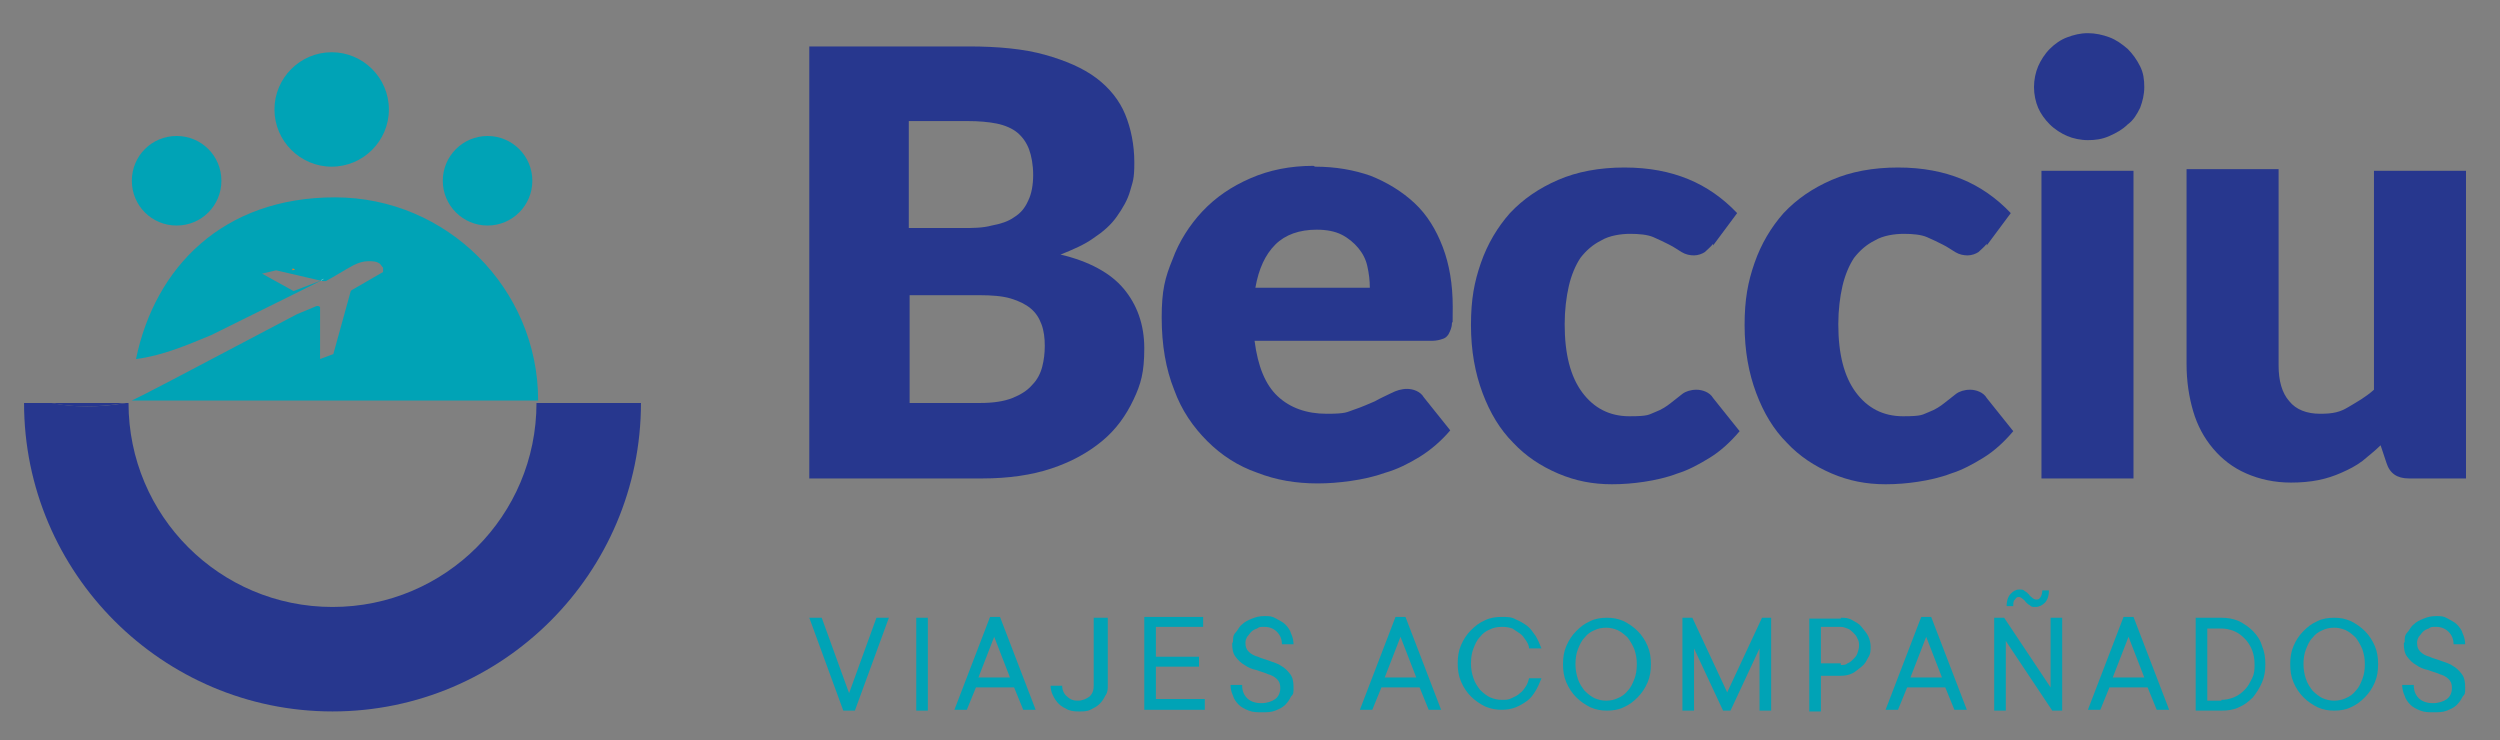 <?xml version="1.0" encoding="UTF-8"?><svg id="Capa_1" xmlns="http://www.w3.org/2000/svg" viewBox="0 0 301.5 89.3"><rect x="0" y="0" width="301.5" height="89.3" fill="#808080" stroke="none"/><path d="M103.1,85.7h-1.4l-4.1-11.2h1.5l3.3,9.1,3.3-9.1h1.5l-4.1,11.2Z" style="fill:#00a3b6;"/><path d="M111.9,85.7h-1.4v-11.2h1.4v11.2Z" style="fill:#00a3b6;"/><path d="M122.3,82.9h-4.6l-1.1,2.7h-1.5l4.3-11.2h1.2l4.3,11.2h-1.5l-1.1-2.7ZM118.1,81.7h3.7l-1.9-4.9-1.9,4.9Z" style="fill:#00a3b6;"/><path d="M133.6,74.5v8.2c0,.4,0,.8-.3,1.2-.2.4-.4.7-.7,1-.3.3-.7.5-1.1.7-.4.2-.9.2-1.3.2s-.9,0-1.4-.2c-.4-.2-.8-.4-1.1-.7-.3-.3-.5-.6-.7-1-.2-.4-.3-.8-.3-1.2h1.4c0,.5.2,1,.6,1.3.4.4.8.5,1.3.5s1-.2,1.4-.5c.4-.4.5-.8.5-1.3v-8.2h1.4Z" style="fill:#00a3b6;"/><path d="M145.3,84.4v1.2h-7.3v-11.2h7.1v1.2h-5.7v3.6h5.2v1.2h-5.2v3.9h5.9Z" style="fill:#00a3b6;"/><path d="M148.7,77.4c0-.4,0-.8.3-1.1s.4-.7.8-1c.3-.3.7-.5,1.2-.7s.9-.3,1.5-.3.9,0,1.4.3.8.4,1.1.7.6.7.7,1.1c.2.4.3.9.3,1.3h-1.4c0-.6-.2-1.1-.6-1.5s-.9-.6-1.5-.6-.6,0-.9.2c-.3.1-.5.2-.7.4-.2.2-.3.4-.5.6-.1.2-.2.4-.2.7,0,.5.1.8.4,1.1s.7.5,1.1.6c.4.2.9.3,1.4.5s1,.3,1.4.6c.4.2.8.6,1.1,1,.3.4.4.9.4,1.6s0,.8-.3,1.1c-.2.4-.4.7-.7,1-.3.3-.7.5-1.2.7-.5.2-1,.2-1.6.2s-1.1,0-1.6-.2c-.5-.2-.9-.4-1.2-.7s-.6-.7-.7-1.1c-.2-.4-.3-.9-.3-1.3h1.4c0,.7.2,1.2.6,1.6.4.4,1,.6,1.7.6s1.3-.2,1.7-.5c.4-.3.6-.8.6-1.3s-.1-.8-.4-1.1c-.3-.3-.7-.5-1.1-.6-.4-.2-.9-.3-1.4-.5-.5-.1-1-.3-1.4-.6-.4-.2-.8-.6-1.1-1-.3-.4-.4-.9-.4-1.6Z" style="fill:#00a3b6;"/><path d="M171.2,82.9h-4.6l-1.1,2.7h-1.5l4.3-11.2h1.2l4.3,11.2h-1.5l-1.1-2.7ZM167.1,81.7h3.7l-1.9-4.9-1.9,4.9Z" style="fill:#00a3b6;"/><path d="M181.1,75.6c-.5,0-1,.1-1.4.3-.5.2-.9.5-1.2.9-.4.4-.6.9-.8,1.4s-.3,1.1-.3,1.8.1,1.2.3,1.8.5,1,.8,1.4c.4.4.8.7,1.2.9.5.2.9.3,1.4.3s.8,0,1.2-.2.7-.3,1-.6c.3-.2.5-.5.7-.8s.3-.6.4-1h1.5c-.2.5-.4,1-.7,1.5-.3.5-.6.9-1,1.2-.4.3-.9.6-1.4.8-.5.2-1.1.3-1.7.3s-1.3-.1-2-.4c-.6-.3-1.2-.7-1.7-1.2-.5-.5-.9-1.1-1.2-1.8-.3-.7-.4-1.4-.4-2.2s.1-1.5.4-2.2c.3-.7.7-1.3,1.2-1.8.5-.5,1-.9,1.7-1.2.6-.3,1.3-.4,2-.4s1.2,0,1.7.3c.5.2,1,.5,1.4.8.4.3.7.8,1,1.2.3.5.5,1,.7,1.5h-1.5c0-.4-.2-.7-.4-1s-.4-.6-.7-.8-.6-.4-.9-.6c-.3-.1-.7-.2-1.2-.2Z" style="fill:#00a3b6;"/><path d="M199.1,80.1c0,.8-.1,1.5-.4,2.2-.3.7-.7,1.3-1.2,1.8-.5.5-1,.9-1.7,1.2-.6.3-1.3.4-2,.4s-1.3-.1-2-.4c-.6-.3-1.2-.7-1.7-1.2-.5-.5-.9-1.1-1.2-1.8-.3-.7-.4-1.4-.4-2.2s.1-1.5.4-2.2c.3-.7.7-1.3,1.2-1.8.5-.5,1-.9,1.7-1.2.6-.3,1.3-.4,2-.4s1.3.1,2,.4c.6.3,1.2.7,1.7,1.2.5.5.9,1.1,1.2,1.8.3.7.4,1.4.4,2.2ZM190,80.1c0,.6.1,1.2.3,1.8s.5,1,.8,1.4c.4.4.8.7,1.2.9.5.2.9.3,1.4.3s1-.1,1.4-.3c.5-.2.9-.5,1.2-.9.4-.4.6-.9.8-1.4.2-.5.3-1.1.3-1.8s-.1-1.2-.3-1.8c-.2-.5-.5-1-.8-1.4-.4-.4-.8-.7-1.2-.9-.5-.2-.9-.3-1.4-.3s-1,.1-1.4.3c-.5.2-.9.5-1.2.9-.4.4-.6.9-.8,1.4s-.3,1.1-.3,1.8Z" style="fill:#00a3b6;"/><path d="M212.4,74.5h1.2v11.2h-1.4v-7.5l-3.5,7.5h-.9l-3.5-7.5v7.5h-1.4v-11.2h1.2l4.2,9,4.2-9Z" style="fill:#00a3b6;"/><path d="M222,74.5c.5,0,.9,0,1.4.3s.8.4,1.1.8.6.7.8,1.1.3.9.3,1.3,0,.9-.3,1.3c-.2.4-.4.8-.8,1.1s-.7.6-1.1.8-.9.3-1.4.3h-2.4v4.3h-1.4v-11.2h3.8ZM222,80.2c.3,0,.6,0,.8-.2.3-.1.5-.3.7-.5s.4-.4.5-.7c.1-.3.2-.6.2-.9s0-.6-.2-.9c-.1-.3-.3-.5-.5-.7-.2-.2-.4-.4-.7-.5-.3-.1-.5-.2-.8-.2h-2.4v4.4h2.4Z" style="fill:#00a3b6;"/><path d="M234.6,82.9h-4.6l-1.1,2.7h-1.5l4.3-11.2h1.2l4.3,11.2h-1.5l-1.1-2.7ZM230.5,81.7h3.7l-1.9-4.9-1.9,4.9Z" style="fill:#00a3b6;"/><path d="M248.7,74.5v11.2h-1.2l-5.6-8.4v8.4h-1.4v-11.2h1.2l5.6,8.4v-8.4h1.4ZM245.6,72.3c.2,0,.3,0,.5-.3.1-.2.2-.4.2-.8h.8c0,.7-.2,1.2-.5,1.5-.3.3-.7.5-1.1.5s-.5,0-.7-.2c-.2-.1-.3-.2-.5-.4-.1-.2-.3-.3-.4-.4-.1-.1-.3-.2-.4-.2-.2,0-.3,0-.5.3-.2.2-.2.4-.2.8h-.8c0-.7.2-1.2.5-1.5.3-.3.6-.5,1-.5s.5,0,.7.2c.2.1.3.2.5.4.1.2.3.3.4.4.1.1.3.2.4.2Z" style="fill:#00a3b6;"/><path d="M259,82.9h-4.6l-1.1,2.7h-1.5l4.3-11.2h1.2l4.3,11.2h-1.5l-1.1-2.7ZM254.9,81.7h3.7l-1.9-4.9-1.9,4.9Z" style="fill:#00a3b6;"/><path d="M273.2,80.1c0,.8-.1,1.5-.4,2.2-.3.7-.7,1.3-1.1,1.8-.5.5-1,.9-1.7,1.2-.6.3-1.3.4-2.1.4h-3.1v-11.2h3.1c.7,0,1.4.1,2.1.4.6.3,1.2.7,1.7,1.2.5.5.9,1.1,1.1,1.8.3.7.4,1.4.4,2.2ZM267.9,84.4c.5,0,1-.1,1.5-.3.5-.2.9-.5,1.3-.9.4-.4.6-.8.9-1.4s.3-1.1.3-1.7-.1-1.2-.3-1.7c-.2-.5-.5-1-.9-1.4-.4-.4-.8-.7-1.3-.9-.5-.2-1-.3-1.5-.3h-1.7v8.7h1.7Z" style="fill:#00a3b6;"/><path d="M286.8,80.1c0,.8-.1,1.5-.4,2.2-.3.7-.7,1.3-1.2,1.8-.5.5-1,.9-1.7,1.2-.6.3-1.3.4-2,.4s-1.3-.1-2-.4c-.6-.3-1.2-.7-1.7-1.2-.5-.5-.9-1.1-1.2-1.8-.3-.7-.4-1.4-.4-2.2s.1-1.5.4-2.2c.3-.7.7-1.3,1.2-1.8.5-.5,1-.9,1.7-1.2.6-.3,1.3-.4,2-.4s1.3.1,2,.4c.6.3,1.2.7,1.7,1.2.5.5.9,1.1,1.2,1.8.3.7.4,1.4.4,2.2ZM277.8,80.1c0,.6.1,1.2.3,1.8s.5,1,.8,1.4c.4.4.8.7,1.2.9.5.2.9.3,1.4.3s1-.1,1.4-.3c.5-.2.9-.5,1.2-.9.4-.4.6-.9.8-1.4.2-.5.3-1.1.3-1.8s-.1-1.2-.3-1.8c-.2-.5-.5-1-.8-1.4-.4-.4-.8-.7-1.2-.9-.5-.2-.9-.3-1.4-.3s-1,.1-1.4.3c-.5.2-.9.5-1.2.9-.4.4-.6.9-.8,1.4s-.3,1.1-.3,1.8Z" style="fill:#00a3b6;"/><path d="M290,77.4c0-.4,0-.8.3-1.1s.4-.7.8-1c.3-.3.7-.5,1.2-.7s.9-.3,1.5-.3.9,0,1.4.3.8.4,1.1.7.6.7.7,1.1c.2.4.3.9.3,1.3h-1.4c0-.6-.2-1.1-.6-1.5s-.9-.6-1.5-.6-.6,0-.9.2c-.3.1-.5.2-.7.4-.2.2-.3.4-.5.6-.1.2-.2.4-.2.7,0,.5.1.8.4,1.1s.7.5,1.1.6c.4.2.9.3,1.4.5s1,.3,1.4.6c.4.2.8.6,1.1,1,.3.4.4.9.4,1.6s0,.8-.3,1.1c-.2.4-.4.7-.7,1-.3.3-.7.5-1.2.7-.5.2-1,.2-1.6.2s-1.1,0-1.6-.2c-.5-.2-.9-.4-1.2-.7s-.6-.7-.7-1.1c-.2-.4-.3-.9-.3-1.3h1.4c0,.7.2,1.2.6,1.6.4.4,1,.6,1.7.6s1.3-.2,1.7-.5c.4-.3.6-.8.6-1.3s-.1-.8-.4-1.1c-.3-.3-.7-.5-1.1-.6-.4-.2-.9-.3-1.4-.5-.5-.1-1-.3-1.4-.6-.4-.2-.8-.6-1.1-1-.3-.4-.4-.9-.4-1.6Z" style="fill:#00a3b6;"/><path d="M97.6,57.7V5.6h19.2c3.6,0,6.7.3,9.2,1,2.5.7,4.6,1.6,6.2,2.8,1.6,1.2,2.8,2.7,3.5,4.4s1.1,3.7,1.1,5.8-.2,2.3-.5,3.4c-.3,1.1-.9,2.1-1.6,3.1-.7,1-1.6,1.8-2.8,2.6-1.1.8-2.5,1.4-4,2,3.4.8,6,2.2,7.6,4.1,1.6,1.9,2.5,4.3,2.5,7.2s-.4,4.3-1.3,6.2c-.9,1.9-2.1,3.6-3.8,5-1.7,1.4-3.7,2.5-6.1,3.3-2.4.8-5.2,1.2-8.3,1.2h-20.8ZM109.7,27.5h6.3c1.3,0,2.5,0,3.6-.3,1.1-.2,2-.5,2.7-1,.8-.5,1.3-1.1,1.7-2,.4-.8.6-1.9.6-3.1s-.2-2.3-.5-3.1c-.3-.8-.8-1.5-1.4-2-.6-.5-1.5-.9-2.5-1.1-1-.2-2.2-.3-3.5-.3h-7.1v12.9ZM109.7,35.6v13h8.5c1.6,0,2.9-.2,3.9-.6,1-.4,1.8-.9,2.4-1.6.6-.6,1-1.4,1.2-2.2.2-.8.3-1.6.3-2.5s-.1-1.8-.4-2.6c-.3-.8-.7-1.4-1.3-1.9s-1.4-.9-2.4-1.2-2.3-.4-3.8-.4h-8.4Z" style="fill:#27378e;"/><path d="M158.6,20.1c2.5,0,4.7.4,6.7,1.1,2,.8,3.8,1.9,5.3,3.3s2.6,3.2,3.4,5.3c.8,2.1,1.2,4.5,1.2,7.2s0,1.5-.1,2c0,.5-.2.9-.4,1.3-.2.3-.4.5-.8.6-.3.1-.7.2-1.2.2h-21.4c.4,3.1,1.3,5.3,2.8,6.7s3.5,2.1,5.9,2.1,2.4-.2,3.3-.5c.9-.3,1.8-.7,2.5-1,.7-.4,1.4-.7,2-1,.6-.3,1.2-.5,1.9-.5s1.6.3,2,1l3.2,4c-1.1,1.3-2.4,2.4-3.7,3.2-1.3.8-2.7,1.5-4.1,1.9-1.4.5-2.8.8-4.2,1-1.4.2-2.7.3-4,.3-2.6,0-5-.4-7.3-1.3-2.3-.8-4.3-2.1-6-3.8-1.7-1.7-3.1-3.7-4-6.2-1-2.5-1.5-5.4-1.5-8.7s.4-4.8,1.3-7c.8-2.2,2.1-4.2,3.6-5.8,1.6-1.7,3.5-3,5.8-4,2.3-1,4.8-1.5,7.6-1.5ZM158.8,27.7c-2.1,0-3.8.6-5,1.8-1.2,1.2-2,2.9-2.4,5.2h13.8c0-.9-.1-1.7-.3-2.6s-.6-1.6-1.1-2.2-1.2-1.2-2-1.6c-.8-.4-1.8-.6-3-.6Z" style="fill:#27378e;"/><path d="M206.6,29.4c-.3.4-.7.7-1,1-.3.2-.8.4-1.3.4s-1-.1-1.5-.4-.9-.6-1.5-.9-1.2-.6-1.9-.9-1.7-.4-2.8-.4-2.5.2-3.5.8c-1,.5-1.8,1.2-2.5,2.1-.6.9-1.1,2.1-1.4,3.4-.3,1.3-.5,2.9-.5,4.6,0,3.6.7,6.3,2.1,8.2,1.4,1.9,3.3,2.9,5.7,2.9s2.3-.2,3.1-.5c.8-.3,1.4-.7,1.9-1.1.5-.4,1-.8,1.4-1.1.4-.3,1-.5,1.7-.5s1.6.3,2,1l3.2,4c-1.1,1.3-2.3,2.4-3.6,3.2-1.3.8-2.6,1.5-3.9,1.9-1.3.5-2.7.8-4,1-1.3.2-2.6.3-3.9.3-2.3,0-4.4-.4-6.5-1.3-2.1-.9-3.9-2.1-5.4-3.7-1.6-1.6-2.8-3.6-3.7-6-.9-2.4-1.4-5.1-1.4-8.2s.4-5.2,1.2-7.5c.8-2.3,2-4.3,3.5-6,1.6-1.7,3.5-3,5.8-4,2.3-1,5-1.5,8-1.5s5.5.5,7.7,1.4c2.2.9,4.2,2.3,5.9,4.1l-2.9,3.9Z" style="fill:#27378e;"/><path d="M239.6,29.4c-.3.4-.7.7-1,1-.3.2-.8.4-1.3.4s-1-.1-1.5-.4-.9-.6-1.5-.9-1.2-.6-1.9-.9-1.7-.4-2.8-.4-2.5.2-3.5.8c-1,.5-1.8,1.2-2.5,2.1-.6.9-1.1,2.1-1.4,3.4-.3,1.3-.5,2.9-.5,4.6,0,3.6.7,6.3,2.1,8.2,1.4,1.9,3.3,2.9,5.7,2.9s2.3-.2,3.1-.5c.8-.3,1.4-.7,1.9-1.1.5-.4,1-.8,1.4-1.1.4-.3,1-.5,1.7-.5s1.6.3,2,1l3.2,4c-1.1,1.3-2.3,2.4-3.6,3.2-1.3.8-2.6,1.5-3.9,1.9-1.3.5-2.7.8-4,1-1.3.2-2.6.3-3.9.3-2.3,0-4.4-.4-6.5-1.3-2.1-.9-3.9-2.1-5.4-3.7-1.6-1.6-2.8-3.6-3.7-6-.9-2.4-1.4-5.1-1.4-8.2s.4-5.2,1.2-7.5c.8-2.3,2-4.3,3.5-6,1.6-1.7,3.5-3,5.8-4,2.3-1,5-1.5,8-1.5s5.5.5,7.7,1.4c2.2.9,4.2,2.3,5.9,4.1l-2.9,3.9Z" style="fill:#27378e;"/><path d="M258.6,10.5c0,.9-.2,1.7-.5,2.5-.4.8-.8,1.5-1.5,2-.6.6-1.3,1-2.2,1.4s-1.7.5-2.6.5-1.8-.2-2.5-.5-1.5-.8-2.1-1.4c-.6-.6-1.1-1.3-1.4-2s-.5-1.6-.5-2.5.2-1.8.5-2.5.8-1.5,1.4-2.1c.6-.6,1.3-1.1,2.1-1.4.8-.3,1.6-.5,2.5-.5s1.8.2,2.6.5c.8.3,1.5.8,2.2,1.4.6.6,1.1,1.3,1.5,2.1.4.8.5,1.6.5,2.5ZM257.3,20.6v37.1h-11.1V20.6h11.1Z" style="fill:#27378e;"/><path d="M274.8,20.6v23.5c0,1.8.4,3.3,1.3,4.3.8,1,2.1,1.5,3.7,1.5s2.4-.2,3.4-.8,2.1-1.2,3.1-2.1v-26.4h11.1v37.1h-6.9c-1.4,0-2.3-.6-2.7-1.9l-.7-2.1c-.7.7-1.5,1.3-2.2,1.9-.8.6-1.6,1-2.5,1.4-.9.4-1.8.7-2.8.9-1,.2-2.1.3-3.3.3-2,0-3.8-.4-5.4-1.1-1.6-.7-2.9-1.7-4-3-1.1-1.3-1.9-2.8-2.4-4.5-.5-1.7-.8-3.6-.8-5.7v-23.5h11.1Z" style="fill:#27378e;"/><path d="M21.3,27.2c3,0,5.4-2.4,5.4-5.4s-2.4-5.4-5.4-5.4-5.4,2.4-5.4,5.4,2.4,5.4,5.4,5.4Z" style="fill:#00a3b6;"/><circle cx="58.8" cy="21.8" r="5.4" style="fill:#00a3b6;"/><path d="M40,20.1c3.8,0,6.9-3.1,6.9-6.9s-3.1-6.9-6.9-6.9-6.9,3.1-6.9,6.9,3.1,6.9,6.9,6.9Z" style="fill:#00a3b6;"/><path d="M35.4,35.5s0,0,0,0l3.4-1.7h0s-3.4,1.3-3.4,1.3l-3.8-2.1,1.7-.4,5.6,1.3h.4c1.1-.6,2.2-1.3,3.3-1.9.6-.3,1.2-.5,1.8-.5.5,0,1,0,1.4.3.2.2.3.4.4.5,0,.2,0,.3,0,.5l-3.8,2.2c0,0,0,0-.1.1l-2.1,7.6-1.6.6v-6.2c0-.1-.1-.2-.3-.2,0,0,0,0-.1,0l-2.4,1c-14.4,7.6-18.6,9.8-19.9,10.4,0,0,0,0,0,0h49c0-13.5-11-24.5-24.5-24.5s-21.7,8.4-24,19.5c3.2-.4,6.2-1.7,9.1-2.9l10.1-5ZM63,48.2h0s0,0,0,0c0,0,0,0,0,0,0,0,0,0,0,0ZM35.3,32.4h.2c0,0-.3.2-.3.2v-.2Z" style="fill:#00a3b6;"/><polygon points="38.8 33.8 39.1 33.6 38.8 33.8 38.8 33.8" style="fill:#00a3b6;"/><polygon points="63 48.2 63 48.2 63 48.2 63 48.2" style="fill:#00a3b6;"/><path d="M63,48.2s0,0,0,0c0,0,0,0,0,0h0Z" style="fill:#00a3b6;"/><polygon points="35.3 32.4 35.3 32.6 35.6 32.5 35.3 32.4" style="fill:#eb7d10;"/><polygon points="38.8 33.8 39.1 33.6 38.7 33.8 38.8 33.8" style="fill:#fff;"/><path d="M64.7,48.6c0,13.6-11,24.6-24.6,24.6s-24.6-11-24.6-24.6h-.1c-.2,0-.2,0-.2,0-3.5.6-6.5.5-9,0h-3.3c0,20.5,16.7,37.2,37.2,37.2s37.2-16.7,37.2-37.2h-12.6Z" style="fill:#27378e;"/><path d="M15.1,48.6s0,0,.2,0H6.1c2.5.5,5.5.6,9,0Z" style="fill:#27378e;"/></svg>